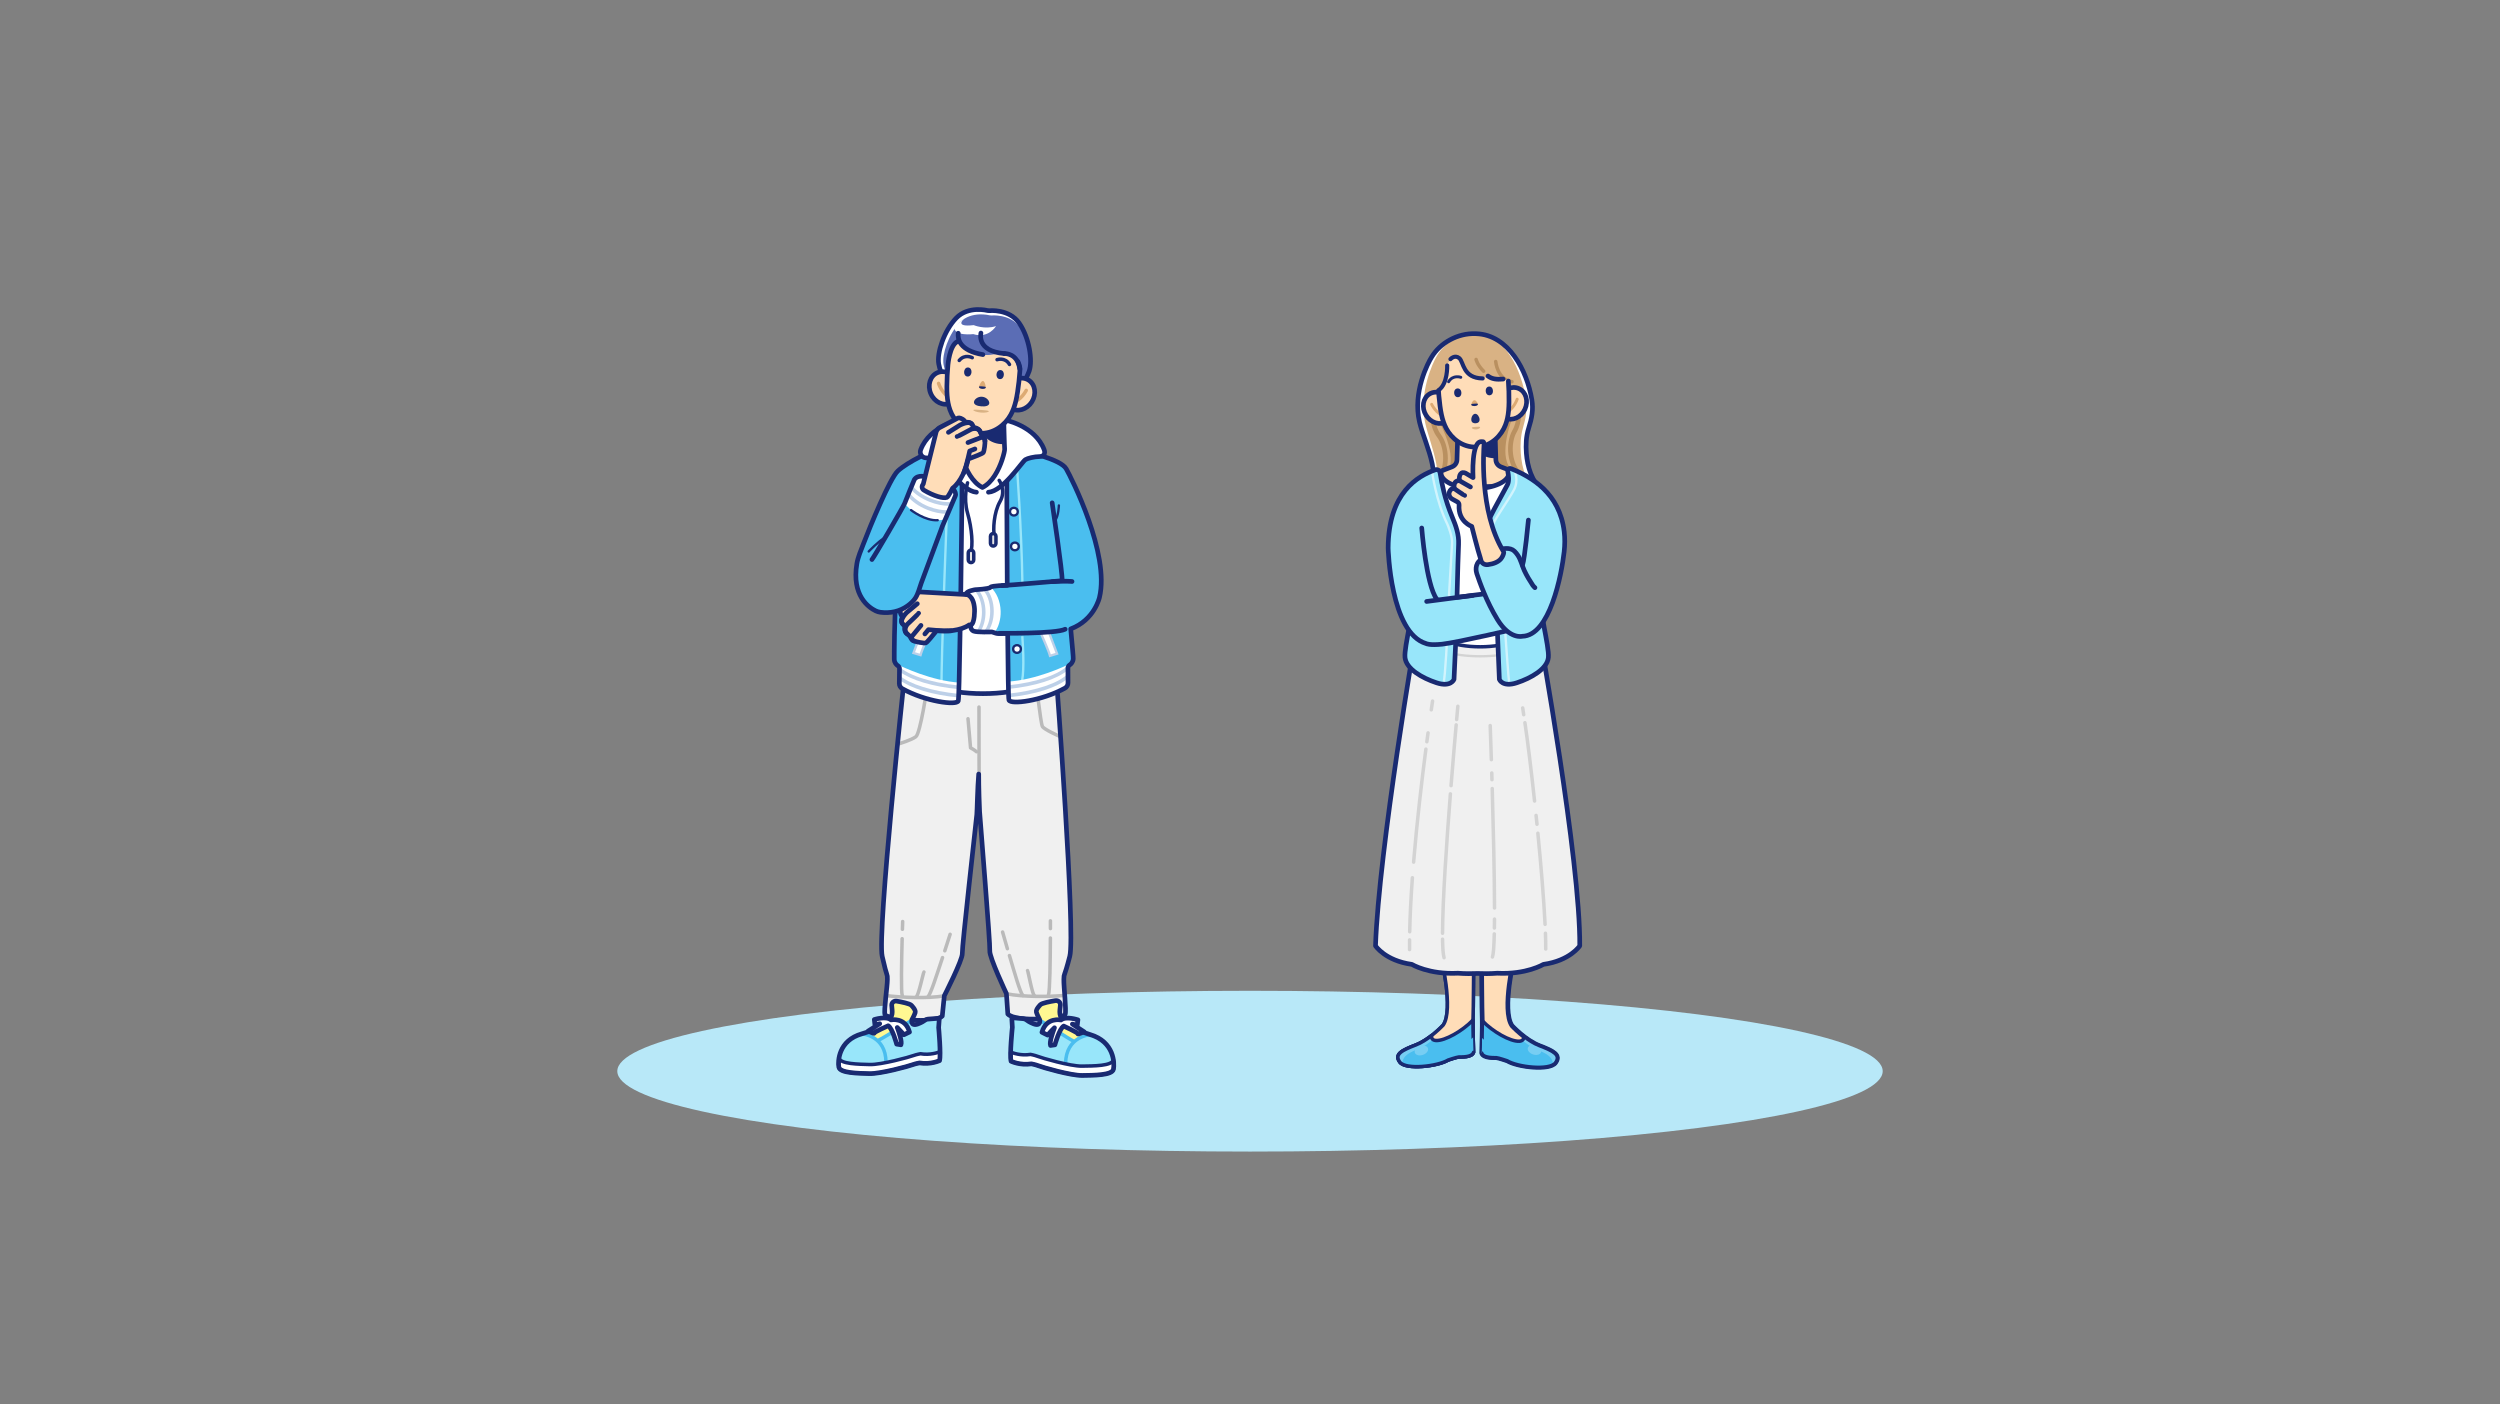 <?xml version="1.0" encoding="utf-8"?>
<!-- Generator: Adobe Illustrator 28.0.0, SVG Export Plug-In . SVG Version: 6.00 Build 0)  -->
<!DOCTYPE svg PUBLIC "-//W3C//DTD SVG 1.1//EN" "http://www.w3.org/Graphics/SVG/1.1/DTD/svg11.dtd">
<svg version="1.1" id="レイヤー_1" xmlns:x="http://ns.adobe.com/Extensibility/1.0/" xmlns:i="http://ns.adobe.com/AdobeIllustrator/10.0/" xmlns:graph="http://ns.adobe.com/Graphs/1.0/"
	 xmlns="http://www.w3.org/2000/svg" xmlns:xlink="http://www.w3.org/1999/xlink" x="0px" y="0px" width="1460px" height="820px"
	 viewBox="0 0 1460 820" style="enable-background:new 0 0 1460 820;" xml:space="preserve">
<rect x="0" y="0" width="1460" height="820" fill="#808080" stroke="none"/>
<style type="text/css">
	.st0{fill:#B8E8F8;}
	.st1{fill:#BDD0E8;}
	.st2{fill:#F0F0F0;}
	.st3{fill:none;stroke:#BABABA;stroke-width:2.053;stroke-linecap:round;stroke-linejoin:round;stroke-miterlimit:10;}
	.st4{fill:none;stroke:#192A71;stroke-width:2.737;stroke-linecap:round;stroke-linejoin:round;stroke-miterlimit:10;}
	.st5{fill:#98E6FA;}
	.st6{fill:#FFF892;}
	.st7{fill:none;stroke:#4ABEEF;stroke-width:2.053;stroke-linecap:round;stroke-linejoin:round;stroke-miterlimit:10;}
	.st8{fill:#FFFFFF;stroke:#192A71;stroke-width:2.053;stroke-linecap:round;stroke-linejoin:round;stroke-miterlimit:10;}
	.st9{fill:#FFFFFF;stroke:#192A71;stroke-width:2.737;stroke-linecap:round;stroke-linejoin:round;stroke-miterlimit:10;}
	.st10{fill:#4ABEEF;}
	.st11{fill:#FFFFFF;stroke:#BDD0E8;stroke-width:1.381;stroke-miterlimit:10;}
	.st12{fill:none;stroke:#98E6FA;stroke-width:1.381;stroke-miterlimit:10;}
	.st13{fill:#FFFFFF;}
	.st14{fill:#FFDDB8;stroke:#192A71;stroke-width:2.737;stroke-linecap:round;stroke-linejoin:round;stroke-miterlimit:10;}
	.st15{fill:none;stroke:#192A71;stroke-width:1.381;stroke-linecap:round;stroke-linejoin:round;stroke-miterlimit:10;}
	.st16{fill:#192A71;}
	.st17{fill:#5B6DB5;}
	.st18{fill:#FFDDB8;stroke:#192A71;stroke-width:2.738;stroke-linecap:round;stroke-linejoin:round;stroke-miterlimit:10;}
	.st19{fill:none;stroke:#DDAA73;stroke-width:2.053;stroke-linecap:round;stroke-linejoin:round;stroke-miterlimit:10;}
	.st20{fill:#FFDDB8;stroke:#192A71;stroke-width:2.737;stroke-linecap:round;stroke-linejoin:round;stroke-miterlimit:9.999;}
	.st21{fill:#FFDDB8;}
	.st22{fill:none;stroke:#192A71;stroke-width:2.053;stroke-linecap:round;stroke-linejoin:round;stroke-miterlimit:10;}
	.st23{fill:#DDAA73;}
	.st24{fill:#D9B284;}
	.st25{fill:#1E2F71;}
	.st26{fill:#E5E5E5;stroke:#192A71;stroke-width:2.053;stroke-linecap:round;stroke-linejoin:round;stroke-miterlimit:10;}
	.st27{fill:#FFFFFF;stroke:#192A71;stroke-width:1.381;stroke-linecap:round;stroke-linejoin:round;stroke-miterlimit:10;}
	.st28{fill:#FFDDB8;stroke:#192A71;stroke-width:2.053;stroke-linecap:round;stroke-linejoin:round;stroke-miterlimit:10;}
	.st29{fill:#77CEF3;}
	.st30{fill:#F0F0F0;stroke:#192A71;stroke-width:2.737;stroke-linecap:round;stroke-linejoin:round;stroke-miterlimit:10;}
	.st31{fill:none;stroke:#D3D3D3;stroke-width:2.053;stroke-linecap:round;stroke-linejoin:round;stroke-miterlimit:10;}
	.st32{fill:none;stroke:#D3D3D3;stroke-width:1.383;stroke-linecap:round;stroke-linejoin:round;stroke-miterlimit:10;}
	.st33{fill:none;stroke:#B99060;stroke-width:2.053;stroke-linecap:round;stroke-linejoin:round;stroke-miterlimit:10;}
	.st34{fill:#B99060;}
	.st35{fill:none;stroke:#B99060;stroke-width:2.737;stroke-miterlimit:10;}
	.st36{fill:none;stroke:#D1F4FD;stroke-width:1.383;stroke-miterlimit:10;}
	.st37{fill:none;stroke:#DDAA73;stroke-width:1.729;stroke-linecap:round;stroke-linejoin:round;stroke-miterlimit:10;}
	.st38{fill:#FFDDB8;stroke:#192A71;stroke-width:2.737;stroke-linecap:round;stroke-linejoin:round;stroke-miterlimit:10;}
	.st39{fill:none;stroke:#192A71;stroke-width:1.729;stroke-linecap:round;stroke-linejoin:round;stroke-miterlimit:10;}
	.st40{fill:none;stroke:#192A71;stroke-width:2.42;stroke-linecap:round;stroke-linejoin:round;stroke-miterlimit:10;}
</style>
<g id="_x31_">
	<g id="影">
		<ellipse class="st0" cx="730" cy="625.57" rx="369.496" ry="46.95"/>
	</g>
	<g id="男性">
		<g>
			<g>
				<ellipse class="st1" cx="610.783" cy="591.709" rx="10.538" ry="9.629"/>
				<ellipse class="st1" cx="531.115" cy="592.621" rx="10.538" ry="9.629"/>
				<g>
					<path class="st2" d="M624.744,558.508c3.455-13.424-7.842-162.778-7.842-162.778l-44.319-1.874c0,0-2.381-14.532-2.553,3.402
						l-41.924-1.164c0,0-15.928,148.904-12.903,162.435c3.024,13.531,3.024,9.431,3.024,13.531c0,4.1-2.16,18.125-1.411,20.501
						c0.749,2.376,28.629,5.74,33.468,0.82l1.21-11.891c0,0,10.685-20.911,10.484-24.601c-0.202-3.69,7.863-75.146,8.468-81.092
						c0.231-2.268,0.432-15.919,1.119-23.733c-0.03,7.902,0.415,20.41,0.521,21.931c0.415,5.962,6.282,77.648,5.962,81.33
						c-0.319,3.682,9.693,24.935,9.693,24.935l0.829,11.924c4.679,5.077,32.652,2.635,33.477,0.285
						c0.825-2.35-0.887-16.439-0.756-20.537C621.42,567.833,621.29,571.931,624.744,558.508z"/>
					<path class="st3" d="M565.312,419.757l1.482,16.955c0,0,2.716,1.482,3.457,2.305"/>
					<path class="st3" d="M571.732,412.936c0,0,0,44.599,0.165,46.657"/>
					<g>
						<path class="st3" d="M517.4,581.429c-0.514,4.838-1.004,9.803-0.585,11.131c0.749,2.375,28.629,5.74,33.468,0.82l1.201-11.803
							C541.498,583.268,526.495,582.504,517.4,581.429z"/>
						<path class="st3" d="M554.871,545.628c0,0-1.293,4.12-3.112,9.633"/>
						<path class="st3" d="M550.435,559.237c-3.341,9.943-6.844,21.264-8.626,23.076"/>
						<path class="st3" d="M527.155,538.177c0,0-0.058,1.736-0.142,4.521"/>
						<path class="st3" d="M526.855,548.215c-0.348,12.746-0.704,31.772,0.061,32.884"/>
						<path class="st3" d="M539.579,567.655c-0.398,0.405-3.345,14.658-4.619,14.577"/>
					</g>
					<g>
						<path class="st3" d="M621.816,581.324c0.359,4.853,0.69,9.831,0.229,11.144c-0.825,2.35-28.798,4.792-33.477-0.285
							l-0.823-11.836C597.672,582.366,612.692,582.099,621.816,581.324z"/>
						<path class="st3" d="M585.508,544.304c0,0,1.161,4.16,2.802,9.731"/>
						<path class="st3" d="M589.507,558.053c3.022,10.048,6.161,21.479,7.885,23.349"/>
						<path class="st3" d="M613.447,537.773c0,0,0.003,1.737-0.002,4.523"/>
						<path class="st3" d="M613.427,547.815c-0.059,12.75-0.311,31.779-1.112,32.864"/>
						<path class="st3" d="M600.088,566.825c0.385,0.418,2.875,14.761,4.151,14.722"/>
					</g>
					<path class="st3" d="M541.527,401.286c0,0-4.09,26.993-6.646,28.942c-2.556,1.95-9.97,4.159-9.97,4.159"/>
					<path class="st3" d="M604.668,395.048c0,0,3.068,27.383,4.09,29.202c1.023,1.82,9.97,5.719,9.97,5.719"/>
					<path class="st4" d="M624.744,558.508c3.455-13.424-7.842-162.778-7.842-162.778l-44.319-1.874c0,0-2.381-14.532-2.553,3.402
						l-41.924-1.164c0,0-15.928,148.904-12.903,162.435c3.024,13.531,3.024,9.431,3.024,13.531c0,4.1-2.16,18.125-1.411,20.501
						c0.749,2.376,28.629,5.74,33.468,0.82l1.21-11.891c0,0,10.685-20.911,10.484-24.601c-0.202-3.69,7.863-75.146,8.468-81.092
						c0.231-2.268,0.432-15.919,1.119-23.733c-0.03,7.902,0.415,20.41,0.521,21.931c0.415,5.962,6.282,77.648,5.962,81.33
						c-0.319,3.682,9.693,24.935,9.693,24.935l0.829,11.924c4.679,5.077,32.652,2.635,33.477,0.285
						c0.825-2.35-0.887-16.439-0.756-20.537C621.42,567.833,621.29,571.931,624.744,558.508z"/>
				</g>
				<g>
					<g>
						<path class="st2" d="M635.412,603.819c-2.392,1.064-4.883,2.253-5.797,2.965c0,0-3.132,1.942-6.667-0.893
							c-2.494-2-10.995-7.542-15.889-10.837c-0.388-1.363-1.443-2.616-1.826-3.969c-0.456-1.612,2.388-4.357,2.388-4.357
							c1.057-0.961,5.606-1.841,8.752-2.352c1.575-0.256,2.985,0.973,2.887,2.525c-0.168,2.657-0.514,3.316-0.251,5.289
							C619.427,595.331,622.729,599.775,635.412,603.819z"/>
						<path class="st5" d="M619.259,586.9c0.098-1.552-1.312-2.78-2.887-2.525c-3.146,0.511-7.695,1.391-8.752,2.352
							c0,0-2.844,2.745-2.387,4.357c0.456,1.612,1.944,4.382,1.944,4.382s0.972,4.217-3.584,2.437
							c-2.19-0.855-3.519-1.738-4.221-2.296c-0.472-0.375-1.041-0.614-1.648-0.668l-6.129-0.55c-0.379-0.034-0.701,0.269-0.68,0.64
							l0.29,4.897c0,0-1.671,16.435-0.748,19.834c0,0,5.263,2.557,11.876,1.521c0,0,2.431,0.472,3.911,1.056
							c2.709,1.069,19.167,5.831,25.836,5.728c6.669-0.103,17.496-0.042,18.184-3.654c0.688-3.612,0.374-16.007-13.463-20.163
							s-17.359-8.807-17.793-12.06C618.746,590.217,619.091,589.557,619.259,586.9z"/>
						<path class="st6" d="M635.423,603.823c-3.055,1.2-6.644,2.823-7.683,4.169c0,0-13.73-7.234-20.506-12.159
							c-0.025-0.222-0.058-0.365-0.058-0.365s-1.487-2.77-1.944-4.382c-0.456-1.612,2.388-4.357,2.388-4.357
							c1.057-0.961,5.606-1.841,8.752-2.352c1.575-0.256,2.985,0.973,2.887,2.525c-0.168,2.657-0.514,3.317-0.251,5.289
							C619.427,595.332,622.731,599.778,635.423,603.823z"/>
						<path class="st7" d="M607.881,596.187c0,0,17.004,10.936,18.667,11.599"/>
						<path class="st7" d="M636.801,604.25c0,0-14.325,0.791-14.512,16.903"/>
						<g>
							<path class="st8" d="M601.847,615.776c0,0,2.453,0.477,3.946,1.066c2.733,1.078,19.337,5.883,26.064,5.779
								c6.727-0.104,17.651-0.043,18.344-3.687c0.004-0.023,0.008-0.05,0.012-0.074c0.384,2.373,0.269,4.406,0.051,5.553
								c-0.688,3.612-11.515,3.552-18.184,3.655s-23.126-4.659-25.836-5.728c-1.48-0.584-3.911-1.056-3.911-1.056
								c-6.613,1.036-11.876-1.521-11.876-1.521c-0.262-0.965-0.315-2.981-0.256-5.372
								C591.447,614.918,596.143,616.67,601.847,615.776z"/>
						</g>
						<path class="st4" d="M619.259,586.9c0.098-1.552-1.312-2.78-2.887-2.525c-3.146,0.511-7.695,1.391-8.752,2.352
							c0,0-2.844,2.745-2.387,4.357c0.456,1.612,1.944,4.382,1.944,4.382s0.972,4.217-3.584,2.437
							c-2.19-0.855-3.519-1.738-4.221-2.296c-0.472-0.375-1.041-0.614-1.648-0.668l-6.129-0.55c-0.379-0.034-0.701,0.269-0.68,0.64
							l0.29,4.897c0,0-1.671,16.435-0.748,19.834c0,0,5.263,2.557,11.876,1.521c0,0,2.431,0.472,3.911,1.056
							c2.709,1.069,19.167,5.831,25.836,5.728c6.669-0.103,17.496-0.042,18.184-3.654c0.688-3.612,0.374-16.007-13.463-20.163
							s-17.359-8.807-17.793-12.06C618.746,590.217,619.091,589.557,619.259,586.9z"/>
					</g>
					<path class="st9" d="M626.271,598.074l2.83,0.69l0.399-3.168c0,0-6.966-2.374-9.903,0.087c0,0-8.554-1.922-11.098,7.161
						l3.328,1.661c0,0,1.922-2.311,3.976-4.288c-1.139,3.007-3.033,8.538-2.296,10.334l2.547-0.365c0,0,2.596-9.444,5.148-10.953
						c0,0,8.449,3.858,8.267,4.512c-0.181,0.654,3.598-1.214,3.598-1.214L626.271,598.074z"/>
				</g>
				<g>
					<g>
						<path class="st2" d="M504.704,603.338c2.338,1.065,4.771,2.253,5.661,2.957c0,0,3.055,1.929,6.559-0.787
							c2.472-1.916,10.884-7.206,15.728-10.352c0.396-1.322,1.446-2.528,1.838-3.841c0.466-1.564-2.297-4.27-2.297-4.27
							c-1.028-0.948-5.486-1.861-8.57-2.397c-1.544-0.268-2.943,0.911-2.864,2.422c0.135,2.588,0.468,3.234,0.187,5.151
							C520.5,595.273,517.207,599.558,504.704,603.338z"/>
						<path class="st5" d="M520.758,587.07c-0.079-1.511,1.319-2.69,2.864-2.422c3.085,0.536,7.543,1.449,8.571,2.397
							c0,0,2.763,2.707,2.297,4.27s-1.958,4.242-1.958,4.242s-1.001,4.092,3.493,2.417c2.161-0.806,3.476-1.649,4.172-2.183
							c0.467-0.359,1.03-0.584,1.626-0.63l6.027-0.46c0.373-0.029,0.686,0.271,0.66,0.631l-0.34,4.763
							c0,0,1.459,16.017,0.514,19.315c0,0-5.198,2.424-11.682,1.334c0,0-2.394,0.43-3.853,0.98
							c-2.673,1.007-18.892,5.44-25.441,5.258c-6.549-0.182-17.185-0.256-17.82-3.781c-0.635-3.524-0.189-15.584,13.448-19.459
							s17.149-8.359,17.611-11.52C521.226,590.304,520.894,589.658,520.758,587.07z"/>
						<path class="st6" d="M504.693,603.342c2.988,1.206,6.495,2.83,7.501,4.152c0,0,13.567-6.872,20.277-11.583
							c0.027-0.216,0.061-0.355,0.061-0.355s1.492-2.678,1.958-4.242s-2.297-4.27-2.297-4.27c-1.028-0.948-5.486-1.861-8.571-2.397
							c-1.544-0.268-2.943,0.91-2.864,2.422c0.135,2.588,0.468,3.234,0.188,5.151C520.5,595.274,517.205,599.561,504.693,603.342z"
							/>
						<path class="st7" d="M531.832,596.248c0,0-16.824,10.435-18.465,11.06"/>
						<path class="st7" d="M503.335,603.74c0,0,14.062,0.946,14.066,16.631"/>
						<g>
							<path class="st8" d="M537.541,615.389c0,0-2.415,0.434-3.888,0.989c-2.697,1.016-19.059,5.488-25.666,5.304
								c-6.607-0.184-17.337-0.258-17.978-3.814c-0.004-0.022-0.007-0.049-0.011-0.072c-0.404,2.305-0.313,4.285-0.111,5.404
								c0.635,3.525,11.271,3.599,17.82,3.781s22.768-4.251,25.441-5.258c1.46-0.55,3.853-0.98,3.853-0.98
								c6.484,1.09,11.682-1.334,11.682-1.334c0.268-0.936,0.342-2.897,0.312-5.225
								C547.766,614.682,543.133,616.329,537.541,615.389z"/>
						</g>
						<path class="st4" d="M520.758,587.07c-0.079-1.511,1.319-2.69,2.864-2.422c3.085,0.536,7.543,1.449,8.571,2.397
							c0,0,2.763,2.707,2.297,4.27s-1.958,4.242-1.958,4.242s-1.001,4.092,3.493,2.417c2.161-0.806,3.476-1.649,4.172-2.183
							c0.467-0.359,1.03-0.584,1.626-0.63l6.027-0.46c0.373-0.029,0.686,0.271,0.66,0.631l-0.34,4.763
							c0,0,1.459,16.017,0.514,19.315c0,0-5.198,2.424-11.682,1.334c0,0-2.394,0.43-3.853,0.98
							c-2.673,1.007-18.892,5.44-25.441,5.258c-6.549-0.182-17.185-0.256-17.82-3.781c-0.635-3.524-0.189-15.584,13.448-19.459
							s17.149-8.359,17.611-11.52C521.226,590.304,520.894,589.658,520.758,587.07z"/>
					</g>
					<path class="st9" d="M507.021,602.113c0,0,3.691,1.864,3.52,1.226c-0.171-0.639,8.171-4.29,8.171-4.29
						c2.491,1.5,4.935,10.724,4.935,10.724l2.498,0.387c0.743-1.739-1.055-7.145-2.141-10.086c1.995,1.949,3.858,4.222,3.858,4.222
						l3.287-1.575c-2.398-8.873-10.821-7.107-10.821-7.107c-2.857-2.431-9.726-0.206-9.726-0.206l0.357,3.088l2.787-0.637
						L507.021,602.113z"/>
				</g>
			</g>
			<g>
				<path class="st9" d="M599.68,380.627V268.572h-48.858v111.39c-9.867,2.526-16.286,6.616-16.286,11.234
					c0,7.672,17.693,13.891,39.518,13.891s39.518-6.219,39.518-13.891C613.571,386.963,608.177,383.174,599.68,380.627z"/>
				<g>
					<g>
						<path class="st10" d="M560.652,371.706l0.487-29.071c0.489-32.418,0.813-64.493,0.652-66
							c-0.327-3.051-10.139-11.075-10.139-11.075c-1.056,0.83-20.365,5.324-23.736,10.986c-2.936,4.932-22.591,41.633-16.638,66.884
							c0,0-1.834,0.962,12.025,6.245c-1.02,10.259-1.105,34.532-1.055,35.454c0.108,1.975,1.259,3.1,2.12,3.671
							c0.59,0.391,0.943,1.043,0.934,1.745l-0.106,8.612c-0.016,1.263,0.669,2.434,1.784,3.054
							c13.595,7.562,31.697,9.872,32.639,7.136C559.968,408.334,560.252,393.074,560.652,371.706z"/>
						<path class="st11" d="M543.106,369.031c0,0-4.727,10.436-5.53,13.558l-4.103-1.249l4.817-12.666L543.106,369.031z"/>
						<path class="st12" d="M554.01,277.711c-0.446,0.535-4.709,118.265-4.085,121.298"/>
						<path class="st13" d="M560.08,398.642c-0.152,6.256-0.299,10.236-0.461,10.705c-0.942,2.736-19.043,0.426-32.638-7.136
							c-1.115-0.62-1.799-1.791-1.784-3.054l0.106-8.612c0.009-0.702-0.344-1.354-0.934-1.745c-0.421-0.279-0.909-0.693-1.313-1.27
							C527.735,389.883,543.943,397.482,560.08,398.642z"/>
						<g>
							<path class="st1" d="M559.979,402.47c0.019-0.667,0.039-1.375,0.058-2.124c-17.518-1.719-31.615-6.578-36.544-12.598
								c-0.155-0.077-0.302-0.15-0.438-0.218c0.404,0.578,0.892,0.992,1.313,1.27c0.59,0.391,0.943,1.043,0.934,1.745l-0.02,1.642
								C532.159,397.253,544.663,401.029,559.979,402.47z"/>
							<path class="st1" d="M559.89,405.213c-15.686-1.557-28.611-5.629-34.635-10.797l-0.032,2.619
								c6.842,5.065,19.302,8.845,34.577,10.302C559.83,406.746,559.86,406.033,559.89,405.213z"/>
						</g>
						<path class="st4" d="M560.652,371.706l0.487-29.071c0.489-32.418,0.813-64.493,0.652-66
							c-0.327-3.051-10.139-11.075-10.139-11.075c-1.056,0.83-20.365,5.324-23.736,10.986c-2.936,4.932-22.591,41.633-16.638,66.884
							c0,0-1.834,0.962,12.025,6.245c-1.02,10.259-1.105,34.532-1.055,35.454c0.108,1.975,1.259,3.1,2.12,3.671
							c0.59,0.391,0.943,1.043,0.934,1.745l-0.106,8.612c-0.016,1.263,0.669,2.434,1.784,3.054
							c13.595,7.562,31.697,9.872,32.639,7.136C559.968,408.334,560.252,393.074,560.652,371.706z"/>
					</g>
					<g>
						<g>
							<path class="st14" d="M533.605,374.246c-1.32-0.578-2.328-2.778-2.328-2.778l-1.547-1.324
								c-1.97-1.271-1.364-4.609-1.364-4.609c-3.414-2.338-1.234-5.337-1.234-5.337c-1.359-1.014-1.593-3.399-1.408-4.212
								c0.09-0.396,0.308-0.747,0.607-1.022c1.481-1.362,7.312-7.114,8.399-8.139c1.27-1.197,3.098-1.098,3.098-1.098l31.124,1.742
								l3.302-0.935c2.314,5.904,0.473,18.969-0.357,18.626c-0.829-0.343-5.92-0.205-5.92-0.205
								c-4.911,3.493-13.652,3.974-19.035,3.392c-1.956,2.46-5.553,6.888-6.277,7.124
								C539.659,375.8,534.925,374.824,533.605,374.246z"/>
							<path class="st4" d="M537.84,365.23l-4.963,6.042c0,0-1.817,2.251,1.06,3.073"/>
							<path class="st4" d="M536.461,358.134c-0.126,0.414-6.584,6.456-6.584,6.456s-2.763,3.275-0.146,5.553"/>
							<path class="st4" d="M535.702,352.579l-6.128,5.104c0,0-4.289,4.124-2.675,6.416"/>
							<path class="st4" d="M540.134,370.21l2.071-2.49c0,0,8.354,0.902,13.111,0.702"/>
						</g>
						<path class="st10" d="M622.648,273.772c-3.327-5.735-23.299-9.719-24.348-10.564c0,0-9.874,8.016-10.224,11.09
							c-0.175,1.534-0.094,34.518,0.151,67.542c0,0-9.117,0.116-9.832,1.148c-0.715,1.033-8.782,1.383-8.782,1.383
							s-5.533,0.766-5.476,2.722c0,0,4.5,0.164,4.992,8.628c0,0,0.314,8.492-2.302,9.377c0,0-0.262,2.639,1.726,3.459
							s10.738,0.503,10.738,0.503l2.237,0.728c0.452,0.147,0.927,0.229,1.402,0.24c2.022,0.046,2.221-0.053,5.55-0.085
							c0.237,21.651,0.387,37.872,0.729,38.9c0.921,2.766,19.04,0.574,32.693-6.948c1.119-0.617,1.813-1.792,1.807-3.066
							l-0.039-8.684c-0.003-0.707,0.355-1.363,0.947-1.752c0.865-0.569,2.025-1.694,2.148-3.685
							c0.058-0.929-0.529-7.065-1.47-17.417c13.899-5.221,16.795-18.392,16.795-18.392
							C648.238,323.482,625.546,278.767,622.648,273.772z"/>
						<path class="st11" d="M607.683,369.446c0,0,4.727,10.436,5.53,13.558l4.103-1.249l-4.817-12.666L607.683,369.446z"/>
						<path class="st12" d="M593.879,272.561c0,0,2.679,35.126,3.216,68.523"/>
						<path class="st12" d="M597.029,371.538c1.181,15.986,0.591,26.91-1.17,28.555"/>
						<path class="st13" d="M569.612,344.371c0,0-5.533,0.767-5.476,2.722c0,0,4.5,0.164,4.992,8.628c0,0,0.314,8.492-2.302,9.377
							c0,0-0.262,2.639,1.726,3.459c1.988,0.82,10.738,0.503,10.738,0.503l1.46,0.475c2.369-3.225,3.777-7.72,3.633-12.657
							c-0.17-5.854-2.478-10.963-5.871-14.002c-0.05,0.036-0.092,0.074-0.119,0.112
							C577.679,344.021,569.612,344.371,569.612,344.371z"/>
						<g>
							<path class="st1" d="M576.057,343.764c-0.786,0.133-1.68,0.24-2.548,0.326c2.829,2.443,4.763,7.296,4.763,12.88
								c0,5.074-1.599,9.539-4.014,12.141c0.93,0.013,1.839,0.011,2.624,0.001c2.141-3.041,3.483-7.358,3.483-12.143
								C580.365,351.596,578.674,346.811,576.057,343.764z"/>
							<path class="st1" d="M572.454,369.062c1.913-2.997,3.095-7.07,3.095-11.557c0-5.387-1.7-10.181-4.328-13.227
								c-0.953,0.065-1.609,0.093-1.609,0.093s-0.414,0.059-1.007,0.18c2.876,2.417,4.85,7.312,4.85,12.953
								c0,4.611-1.323,8.712-3.377,11.378C570.769,368.968,571.589,369.025,572.454,369.062z"/>
						</g>
						<path class="st13" d="M588.831,398.045c0.103,6.309,0.22,10.323,0.378,10.798c0.921,2.766,19.039,0.574,32.692-6.948
							c1.119-0.617,1.813-1.792,1.808-3.066l-0.039-8.684c-0.003-0.707,0.355-1.363,0.947-1.752
							c0.423-0.278,0.914-0.691,1.322-1.271C621.242,389.458,604.976,396.998,588.831,398.045z"/>
						<g>
							<path class="st1" d="M588.869,400.235c0.014,0.753,0.028,1.465,0.043,2.131c15.697-1.599,28.322-5.666,34.763-11.05
								l-0.005-1.171c-0.003-0.707,0.355-1.363,0.947-1.752c0.423-0.278,0.914-0.691,1.322-1.271
								c-0.478,0.238-1.08,0.531-1.785,0.864C619.159,393.774,605.665,398.451,588.869,400.235z"/>
							<path class="st1" d="M623.684,393.383c-5.323,5.539-18.455,9.989-34.701,11.729c0.026,0.84,0.053,1.551,0.081,2.122
								c15.64-1.611,28.215-5.671,34.633-11.043L623.684,393.383z"/>
						</g>
						<path class="st4" d="M622.648,273.772c-3.327-5.735-23.299-9.719-24.348-10.564c0,0-9.874,8.016-10.224,11.09
							c-0.175,1.534-0.094,34.518,0.151,67.542c0,0-9.117,0.116-9.832,1.148c-0.715,1.033-8.782,1.383-8.782,1.383
							s-5.533,0.766-5.476,2.722c0,0,4.5,0.164,4.992,8.628c0,0,0.314,8.492-2.302,9.377c0,0-0.262,2.639,1.726,3.459
							s10.738,0.503,10.738,0.503l2.237,0.728c0.452,0.147,0.927,0.229,1.402,0.24c2.022,0.046,2.221-0.053,5.55-0.085
							c0.237,21.651,0.387,37.872,0.729,38.9c0.921,2.766,19.04,0.574,32.693-6.948c1.119-0.617,1.813-1.792,1.807-3.066
							l-0.039-8.684c-0.003-0.707,0.355-1.363,0.947-1.752c0.865-0.569,2.025-1.694,2.148-3.685
							c0.058-0.929-0.529-7.065-1.47-17.417c13.899-5.221,16.795-18.392,16.795-18.392
							C648.238,323.482,625.546,278.767,622.648,273.772z"/>
						<path class="st4" d="M614.462,293.661c0,0,6.114,41.004,5.836,45.472c0,0-31.396,2.726-34.999,2.83"/>
						<path class="st4" d="M583.688,369.831c0,0,32.975,0.399,38.362-2.363"/>
						<path class="st4" d="M626.057,339.596c0,0-4.188-0.451-11.558,0.109"/>
					</g>
					<g>
						<path class="st10" d="M554.989,284.039c0,0,3.988,2.923,2.914,5.608c-0.985,2.462-7.605,17.777-7.605,17.777l-0.624,1.74
							c-2.387,6.417-4.774,12.834-7.161,19.252c-1.5,4.033-3,8.065-4.5,12.098c-1.084,2.914-1.716,6.085-3.416,8.733
							c-1.158,1.804-2.905,3.358-4.635,4.605c-4.582,3.304-10.199,4.447-15.732,3.726c-0.987-0.129-1.946-0.405-2.841-0.841
							c-3.97-1.933-14.146-8.816-10.97-27.629c0.638-3.779,2.462-7.899,3.822-11.482c3.794-9.999,15.479-38.262,20.039-42.525
							c5.556-5.194,20.441-12.562,23.702-12.079C551.245,263.504,554.989,284.039,554.989,284.039z"/>
						<path class="st13" d="M528.327,293.949c0,0,8.281,11.884,23.446,9.518l4.947-10.755c0,0,2.689-6.668-1.936-9.68
							c-4.625-3.011-17.907-6.292-20.811-2.958L528.327,293.949z"/>
						<g>
							<path class="st1" d="M542.309,295.791c-5.065-2.029-9.162-5.149-11.36-8.286l-0.93,2.286
								c2.521,3.081,6.532,5.949,11.512,7.943c3.821,1.53,7.729,2.333,11.252,2.333c0.189,0,0.373-0.011,0.561-0.015l0.99-2.151
								C550.708,298.188,546.473,297.458,542.309,295.791z"/>
							<path class="st1" d="M542.736,293.028c3.963,1.587,7.864,2.352,11.283,2.352c0.513,0,1.011-0.024,1.501-0.058l1.032-2.243
								c-3.652,0.504-8.365-0.123-13.037-1.994c-4.732-1.895-8.618-4.743-10.902-7.667l-0.906,2.227
								C534.242,288.511,538.059,291.155,542.736,293.028z"/>
						</g>
						<path class="st4" d="M554.989,284.039c0,0,3.988,2.923,2.914,5.608c-0.985,2.462-7.605,17.777-7.605,17.777l-0.624,1.74
							c-2.387,6.417-4.774,12.834-7.161,19.252c-1.5,4.033-3,8.065-4.5,12.098c-1.084,2.914-1.716,6.085-3.416,8.733
							c-1.158,1.804-2.905,3.358-4.635,4.605c-4.582,3.304-10.199,4.447-15.732,3.726c-0.987-0.129-1.946-0.405-2.841-0.841
							c-3.97-1.933-14.146-8.816-10.97-27.629c0.638-3.779,2.462-7.899,3.822-11.482c3.794-9.999,15.479-38.262,20.039-42.525
							c5.556-5.194,20.441-12.562,23.702-12.079C551.245,263.504,554.989,284.039,554.989,284.039z"/>
						<path class="st4" d="M541.034,278.558c0,0-4.98-1.705-7.061,1.517c0,0-5.031,12.042-5.646,13.874
							c-0.576,1.717-18.149,31.841-19.112,32.808"/>
						<path class="st15" d="M507.335,322.059c0,0,5.706-5.975,8.995-7.787"/>
						<path class="st15" d="M532.039,297.892c0,0,8.324,6.444,15.574,5.907"/>
					</g>
					<g>
						<g>
							<path class="st9" d="M577.26,287.459c8.533-0.593,19.436-17.599,21.569-19.021c1.177-0.785,5.243-1.774,8.229-1.802
								c2.434-0.023,3.61-1.681,2.754-3.96c-5.321-14.164-23.19-17.466-23.19-17.466s-9.481-0.889-10.429-0.711"/>
							<path class="st9" d="M570.222,287.459c-8.533-0.593-19.436-17.599-21.569-19.021c-1.177-0.785-4.772-0.992-7.758-1.02
								c-2.434-0.023-4.081-2.463-3.225-4.742c5.321-14.164,23.19-17.466,23.19-17.466s9.481-0.889,10.429-0.711"/>
						</g>
						<path class="st14" d="M586.72,262.353c-0.178-1.363-0.593-19.91-0.593-20.265l-12.386,1.51l-12.386-1.51
							c0,0.356-0.415,18.903-0.593,20.265c-0.057,0.44,0.434,3.057,1.567,6.394c1.877,5.524,5.527,13.017,11.411,15.941
							c5.884-2.924,9.534-10.417,11.411-15.941C586.286,265.411,586.777,262.794,586.72,262.353z"/>
					</g>
					<g>
						<path class="st16" d="M575.821,243.717l-0.075,0.826l-0.075-0.826l-1.912-0.109c-0.772,1.419-1.215,2.994-1.215,4.661
							c0,6.14,5.846,11.118,13.058,11.118c0.322,0,0.638-0.022,0.954-0.041c-1.455-6.444-0.289-16.225-0.289-16.225L575.821,243.717
							z"/>
						<g>
							<path class="st13" d="M595.197,188.672c-5.87-8.407-17.425-7.237-17.425-7.237l-0.989-0.079c0,0-11.223-2.988-18.352,4.382
								c-7.129,7.37-11.382,20.446-10.21,26.817c0.994,5.402,4.926,15.347,11.049,16.821c3.821,0.919,10.048,0.401,14.189-0.119
								c4.007,1.17,10.072,2.669,13.99,2.367c6.28-0.484,11.739-9.679,13.576-14.856
								C603.193,210.665,601.067,197.079,595.197,188.672z"/>
							<path class="st17" d="M595.471,190.966c-5.568-7.797-16.499-6.731-16.499-6.731l-0.936-0.075c0,0-10.624-2.786-17.358,4.03
								c-6.734,6.815-10.737,18.922-9.618,24.825c0.949,5.006,4.685,14.224,10.481,15.599c3.617,0.858,9.508,0.387,13.425-0.087
								c3.793,1.09,9.534,2.489,13.241,2.215c5.941-0.438,11.092-8.947,12.822-13.739
								C603.072,211.351,601.039,198.763,595.471,190.966z"/>
							<path class="st13" d="M568.642,189.87c-11.204,1.296-6.172-3.177-5.612-3.765l-5.814,4.928
								c-0.04,5.504,11.167,4.083,11.167,4.083c8.955,2.79,13.303-4.685,13.303-4.685
								C575.047,192.616,568.642,189.87,568.642,189.87z"/>
							<path class="st4" d="M595.197,188.672c-5.87-8.407-17.425-7.237-17.425-7.237l-0.989-0.079c0,0-11.223-2.988-18.352,4.382
								c-7.129,7.37-11.382,20.446-10.21,26.817c0.994,5.402,4.926,15.347,11.049,16.821c3.821,0.919,10.048,0.401,14.189-0.119
								c4.007,1.17,10.072,2.669,13.99,2.367c6.28-0.484,11.739-9.679,13.576-14.856
								C603.193,210.665,601.067,197.079,595.197,188.672z"/>
							<g>
								<g>
									
										<ellipse transform="matrix(0.537 -0.843 0.843 0.537 81.522 608.893)" class="st18" cx="595.837" cy="230.13" rx="9.717" ry="8.418"/>
									<path class="st19" d="M599.308,227.989c0,0-2.931,5.895-8.092,7.075"/>
								</g>
								<g>
									
										<ellipse transform="matrix(0.918 -0.397 0.397 0.918 -44.65 237.405)" class="st20" cx="551.221" cy="226.572" rx="8.418" ry="9.716"/>
									<path class="st19" d="M548.138,223.906c0,0,1.96,6.285,6.868,8.269"/>
								</g>
								<g>
									<path class="st21" d="M589.313,206.868c0,0-5.26-0.241-6.128-0.579c0,0-13.761,4.808-23.591-5.998L559.1,199.5
										c-4.528,2.108-5.502,13.555-5.502,13.555c-0.24,3.223-0.455,6.206-0.448,6.478c-0.409,8.921-0.234,14.611,1.658,19.901
										c2.254,6.304,8.016,12.658,16.205,13.512l1.104,0.088c8.221,0.455,14.918-4.905,18.143-10.771
										c2.706-4.923,3.781-10.513,4.792-19.386c0.055-0.292,0.361-3.815,0.661-7.355
										C595.713,215.521,595.121,208.092,589.313,206.868z"/>
									<path class="st4" d="M559.1,199.5c-4.528,2.108-5.502,13.555-5.502,13.555c-0.24,3.223-0.455,6.206-0.448,6.478
										c-0.409,8.921-0.234,14.611,1.658,19.901c2.254,6.304,8.016,12.658,16.205,13.512l1.104,0.088
										c8.221,0.455,14.918-4.905,18.143-10.771c2.706-4.923,3.781-10.513,4.792-19.386c0.055-0.292,0.361-3.815,0.661-7.355
										c0,0-0.174-2.181-1.257-4.375"/>
									<g>
										<g>
											<g>
												
													<ellipse transform="matrix(0.08 -0.997 0.997 0.08 319.305 783.282)" class="st16" cx="583.773" cy="218.749" rx="2.652" ry="2.159"/>
												<path class="st22" d="M582.294,210.045c0,0,4.666-1.643,7.235,2.794"/>
											</g>
											<g>
												
													<ellipse transform="matrix(0.08 -0.997 0.997 0.08 303.421 763.066)" class="st16" cx="564.885" cy="217.241" rx="2.652" ry="2.159"/>
												<path class="st22" d="M567.782,208.887c0,0-4.347-2.362-7.586,1.612"/>
											</g>
										</g>
										<g>
											<path class="st23" d="M575.709,226.317c-0.041,0.516-0.971,0.863-2.077,0.775c-1.106-0.088-1.969-0.578-1.928-1.094
												s1.223-3.598,2.329-3.509C575.139,222.576,575.75,225.8,575.709,226.317z"/>
											<path class="st16" d="M575.709,226.317c-0.041,0.516-0.971,0.863-2.077,0.775c-1.106-0.088-1.969-0.578-1.928-1.094
												s0.97-0.427,2.076-0.338C574.886,225.747,575.75,225.8,575.709,226.317z"/>
										</g>
									</g>
									<path class="st24" d="M577.45,240.225c-0.035,0.438-1.988,0.938-4.482,0.74s-4.584-1.022-4.549-1.46
										s2.299-0.282,4.793-0.083C575.706,239.62,577.485,239.787,577.45,240.225z"/>
									<path class="st25" d="M577.737,235.479c-0.124,1.551-2.176,2.026-4.646,1.829s-4.42-0.992-4.297-2.542
										c0.124-1.551,2.275-3.27,4.745-3.073S577.861,233.929,577.737,235.479z"/>
									<path class="st4" d="M559.601,194.62c-0.367,3.295,0.639,10.128,14.402,12.469"/>
									<path class="st4" d="M572.859,194.505c-0.029,0.367-2.688,10.555,13.69,11.985"/>
									<path class="st4" d="M586.549,206.49c0,0,7.732-0.491,8.947,8.96"/>
								</g>
							</g>
						</g>
					</g>
					<g>
						<path class="st14" d="M575.216,257.241c-0.142-1.435-1.929-3.079-1.929-3.079l-0.783-1.883
							c-0.601-2.269-3.976-2.733-3.976-2.733c-1.172-3.974-4.711-2.836-4.711-2.836c-0.546-1.608-2.75-2.574-3.583-2.651
							c-0.406-0.038-0.808,0.06-1.164,0.259c-1.76,0.984-9.06,4.733-10.375,5.448c-1.537,0.834-2.009,2.603-2.009,2.603
							l-7.526,30.373l0,0c-1.029,1.027-0.835,2.756,0.411,3.505c5.576,3.354,11.378,5.085,13.457,4.217
							c0.829-0.346,3.272-5.345,3.272-5.345c4.858-3.58,8.031-11.739,9.147-17.037c2.955-1.093,8.297-3.132,8.748-3.747
							C574.82,263.48,575.359,258.675,575.216,257.241z"/>
						<path class="st4" d="M565.297,258.456l7.308-2.835c0,0,2.712-1.026,2.604,1.966"/>
						<path class="st4" d="M558.953,254.934c0.434,0.009,8.206-4.247,8.206-4.247s3.983-1.605,5.345,1.592"/>
						<path class="st4" d="M553.886,252.481l6.774-4.235c0,0,5.267-2.792,6.954-0.543"/>
						<path class="st4" d="M569.338,262.189l-3.02,1.193c0,0-1.732,8.223-3.4,12.682"/>
					</g>
					<path class="st15" d="M618.386,295.177c0,0-0.178,6.511-2.319,8.919"/>
					<g>
						<path class="st22" d="M583.531,280.549c0,0,4.219,5.829,0.496,12.325s-4.137,16.656-3.309,20.32"/>
						<path class="st22" d="M565.048,281.977c0,0-2.587,8.563,0,17.661s3.3,19.177,1.784,23.191"/>
						<path class="st26" d="M580.033,318.903L580.033,318.903c-0.883,0-1.606-0.723-1.606-1.606v-4.103
							c0-0.883,0.722-1.606,1.606-1.606l0,0c0.883,0,1.605,0.723,1.605,1.606v4.103
							C581.638,318.181,580.916,318.903,580.033,318.903z"/>
						<path class="st26" d="M567.064,328.569L567.064,328.569c-0.883,0-1.605-0.722-1.605-1.605v-4.103
							c0-0.883,0.722-1.605,1.605-1.605l0,0c0.883,0,1.606,0.722,1.606,1.605v4.103C568.67,327.847,567.947,328.569,567.064,328.569
							z"/>
						<circle class="st27" cx="592.107" cy="298.815" r="2.251"/>
						<circle class="st27" cx="592.693" cy="319.115" r="2.251"/>
						<circle class="st27" cx="593.945" cy="379.02" r="2.251"/>
					</g>
				</g>
			</g>
		</g>
	</g>
	<g id="女性">
		<g>
			<g>
				<g>
					<g>
						<path class="st22" d="M841.419,557.936c0,0,7.697,31.676,1.418,40.698c0,0-7.9,8.52-16.002,11.628
							c-8.102,3.107-12.761,5.413-9.318,10.024s22.079,2.506,28.155-1.203c0,0,4.963-1.704,6.279-1.804
							c1.317-0.1,7.596,0.401,8.609-2.707c0,0-0.506-17.943-0.304-19.948c0.203-2.005,0.405-37.69,0.405-37.69L841.419,557.936z"/>
						<path class="st28" d="M841.419,557.936c0,0,7.697,31.676,1.418,40.698c0,0-7.9,8.52-16.002,11.628
							c-8.102,3.107-12.761,5.413-9.318,10.024s22.079,2.506,28.155-1.203c0,0,4.963-1.704,6.279-1.804
							c1.317-0.1,7.596,0.401,8.609-2.707c0,0-0.506-17.943-0.304-19.948c0.203-2.005,0.405-37.69,0.405-37.69L841.419,557.936z"/>
						<path class="st10" d="M860.217,595.678c-5.953,6.316-16.457,12.313-21.633,11.977c-2.096-0.136-2.697-1.334-2.58-2.857
							c-2.691,2.093-5.912,4.215-9.168,5.464c-8.102,3.107-12.761,5.413-9.318,10.024c3.443,4.611,22.079,2.506,28.155-1.203
							c0,0,4.963-1.704,6.279-1.804c1.317-0.1,7.596,0.401,8.609-2.707C860.561,614.572,860.151,600.05,860.217,595.678z"/>
						<path class="st10" d="M860.217,595.678c-5.953,6.316-16.457,12.313-21.633,11.977c-2.096-0.136-2.697-1.334-2.58-2.857
							c-2.691,2.093-5.912,4.215-9.168,5.464c-8.102,3.107-12.761,5.413-9.318,10.024c3.443,4.611,22.079,2.506,28.155-1.203
							c0,0,4.963-1.704,6.279-1.804c1.317-0.1,7.596,0.401,8.609-2.707C860.561,614.572,860.151,600.05,860.217,595.678z"/>
						<path class="st29" d="M830.076,611.865c1.527-0.82,4.257-2.757,6.87-4.696c-0.772-0.51-1.02-1.366-0.943-2.372
							c-2.691,2.093-5.912,4.215-9.168,5.464c-8.102,3.107-12.761,5.413-9.318,10.024c0.331,0.443,0.804,0.822,1.39,1.146
							C818.806,615.052,827.235,613.392,830.076,611.865z"/>
						
							<ellipse transform="matrix(0.946 -0.325 0.325 0.946 -154.271 303.098)" class="st29" cx="829.883" cy="613.205" rx="4.047" ry="2.71"/>
						<path class="st22" d="M860.217,595.678c-5.953,6.316-16.457,12.313-21.633,11.977c-2.096-0.136-2.697-1.334-2.58-2.857
							c-2.691,2.093-5.912,4.215-9.168,5.464c-8.102,3.107-12.761,5.413-9.318,10.024c3.443,4.611,22.079,2.506,28.155-1.203
							c0,0,4.963-1.704,6.279-1.804c1.317-0.1,7.596,0.401,8.609-2.707C860.561,614.572,860.151,600.05,860.217,595.678z"/>
					</g>
					<g>
						<path class="st22" d="M884.459,558.354c0,0-7.697,31.676-1.418,40.698c0,0,7.9,8.52,16.002,11.628
							c8.102,3.107,12.761,5.413,9.318,10.024c-3.443,4.611-22.079,2.506-28.155-1.203c0,0-4.963-1.704-6.279-1.804
							c-1.317-0.1-7.596,0.401-8.609-2.706c0,0,0.506-17.943,0.304-19.948c-0.203-2.005-0.405-37.69-0.405-37.69L884.459,558.354z"
							/>
						<path class="st14" d="M884.459,558.354c0,0-7.697,31.676-1.418,40.698c0,0,7.9,8.52,16.002,11.628
							c8.102,3.107,12.761,5.413,9.318,10.024c-3.443,4.611-22.079,2.506-28.155-1.203c0,0-4.963-1.704-6.279-1.804
							c-1.317-0.1-7.596,0.401-8.609-2.706c0,0,0.506-17.943,0.304-19.948c-0.203-2.005-0.405-37.69-0.405-37.69L884.459,558.354z"
							/>
						<path class="st10" d="M865.661,596.096c5.953,6.316,16.457,12.313,21.633,11.977c2.096-0.136,2.697-1.334,2.581-2.857
							c2.691,2.093,5.912,4.215,9.168,5.464c8.102,3.107,12.761,5.413,9.318,10.024c-3.443,4.611-22.079,2.506-28.155-1.203
							c0,0-4.963-1.704-6.279-1.804c-1.317-0.1-7.596,0.401-8.609-2.706C865.317,614.99,865.727,600.468,865.661,596.096z"/>
						<path class="st10" d="M865.661,596.096c5.953,6.316,16.457,12.313,21.633,11.977c2.096-0.136,2.697-1.334,2.581-2.857
							c2.691,2.093,5.912,4.215,9.168,5.464c8.102,3.107,12.761,5.413,9.318,10.024c-3.443,4.611-22.079,2.506-28.155-1.203
							c0,0-4.963-1.704-6.279-1.804c-1.317-0.1-7.596,0.401-8.609-2.706C865.317,614.99,865.727,600.468,865.661,596.096z"/>
						<path class="st29" d="M895.802,612.283c-1.527-0.82-4.257-2.757-6.87-4.696c0.772-0.51,1.02-1.366,0.943-2.372
							c2.691,2.093,5.912,4.215,9.168,5.464c8.102,3.107,12.761,5.413,9.318,10.024c-0.331,0.443-0.804,0.822-1.39,1.146
							C907.072,615.47,898.643,613.81,895.802,612.283z"/>
						
							<ellipse transform="matrix(0.325 -0.946 0.946 0.325 24.496 1261.419)" class="st29" cx="896.001" cy="613.547" rx="2.71" ry="4.047"/>
						<path class="st22" d="M865.661,596.096c5.953,6.316,16.457,12.313,21.633,11.977c2.096-0.136,2.697-1.334,2.581-2.857
							c2.691,2.093,5.912,4.215,9.168,5.464c8.102,3.107,12.761,5.413,9.318,10.024c-3.443,4.611-22.079,2.506-28.155-1.203
							c0,0-4.963-1.704-6.279-1.804c-1.317-0.1-7.596,0.401-8.609-2.706C865.317,614.99,865.727,600.468,865.661,596.096z"/>
					</g>
				</g>
				<path class="st30" d="M898.838,369.413l-8.746-15.851l-11.886-2.328l-0.411-5.901l-14.859,2.91l-14.859-2.91l-0.411,5.901
					l-11.886,2.328l-8.746,15.851c0,0-21.789,126.649-23.739,182.956c0,0,5.631,8.663,21.223,10.828c0,0,9.883,6.03,26.948,5.159
					c4.23,0.332,8.266,0.295,11.469,0.15c3.203,0.145,7.239,0.182,11.469-0.15c17.064,0.871,26.948-5.159,26.948-5.159
					c15.593-2.166,21.223-10.828,21.223-10.828C923.009,502.776,898.838,369.413,898.838,369.413z"/>
				<g>
					<path class="st31" d="M836.616,409.436c0,0-0.277,1.819-0.751,5.095"/>
					<path class="st31" d="M833.978,428.009c-0.222,1.637-0.454,3.363-0.694,5.169"/>
					<path class="st31" d="M832.718,437.496c-2.32,17.831-5.189,41.999-7.172,65.974"/>
					<path class="st31" d="M824.834,512.603c-0.796,10.94-1.368,21.664-1.574,31.539"/>
					<path class="st31" d="M823.188,548.906c-0.017,1.916-0.018,3.794-0.003,5.63"/>
					<path class="st31" d="M889.248,413.433c0.171,1.118,0.373,2.445,0.602,3.959"/>
					<path class="st31" d="M890.555,422.073c1.607,10.73,3.665,27.472,5.628,45.729"/>
					<path class="st31" d="M897.069,476.209c0.176,1.708,0.351,3.424,0.524,5.143"/>
					<path class="st31" d="M898.117,486.619c1.898,19.385,3.499,38.77,4.203,53.2"/>
					<path class="st31" d="M902.542,545.02c0.125,3.495,0.181,6.593,0.156,9.2"/>
					<path class="st31" d="M870.279,423.733c0.192,5.498,0.423,12.302,0.665,19.912"/>
					<path class="st31" d="M871.188,451.437c0.039,1.283,0.079,2.582,0.118,3.896"/>
					<path class="st31" d="M871.46,460.526c0.676,23.265,1.303,49.954,1.337,69.728"/>
					<path class="st31" d="M872.784,536.751c-0.011,1.823-0.029,3.563-0.054,5.21"/>
					<path class="st31" d="M872.664,545.404c-0.169,7.127-0.51,11.994-1.082,13.471"/>
					<path class="st31" d="M851.391,412.468c0,0-0.265,2.841-0.703,7.736"/>
					<path class="st31" d="M850.409,423.323c-0.751,8.47-1.85,21.174-2.993,35.494"/>
					<path class="st31" d="M847.036,463.619c-2.241,28.559-4.522,62.162-4.596,81.386"/>
					<path class="st31" d="M842.453,548.486c0.064,5.163,0.337,8.939,0.879,10.814"/>
				</g>
				<path class="st32" d="M892.797,373.388c0,6.22-12.702,9.878-28.37,9.878s-28.37-3.659-28.37-9.878s12.702-11.261,28.37-11.261
					S892.797,367.168,892.797,373.388z"/>
				<ellipse class="st8" cx="864.427" cy="366.472" rx="28.37" ry="11.261"/>
			</g>
			<g>
				<path class="st13" d="M903.469,288.139c-8.235-4.451-11.386-14.647-12.067-23.386c-0.382-4.904-0.169-9.922,1.318-14.605
					c1.835-5.778,2.853-10.859,1.861-16.838c-2.764-16.642-13.403-37.754-32.446-38.428c-0.078-0.003-0.385-0.014-0.463-0.016
					c-10.48-0.371-20.602,5.404-25.535,13.564c-2.089,3.178-11.286,20.635-7.153,38.006c3.279,13.78,16.129,36.357,1.083,44.442
					c-12.113,6.509,25.043-22.139,25.043-22.139s2.367-2.891,4.378-5.639c1.812,2.883,3.968,5.935,3.968,5.935
					S915.567,294.677,903.469,288.139z"/>
				<path class="st24" d="M898.889,287.976c-7.372-4.421-10.161-14.605-10.74-23.341c-0.325-4.902-0.115-9.921,1.236-14.609
					c1.667-5.785,2.6-10.869,1.731-16.844c-2.419-16.631-11.887-37.703-28.969-38.308c-0.07-0.002-0.346-0.012-0.415-0.015
					c-9.4-0.333-18.503,5.479-22.958,13.656c-1.886,3.185-10.2,20.675-6.556,38.031c2.891,13.768,14.337,36.297,0.81,44.436
					c-10.891,6.553,22.548-22.229,22.548-22.229s2.134-2.9,3.948-5.655c1.615,2.876,3.539,5.92,3.539,5.92
					S909.719,294.47,898.889,287.976z"/>
				<path class="st33" d="M873.49,211.133c0,0,0.91,10.613,9.471,11.786"/>
				<g>
					<path class="st34" d="M883.27,243.946c0,0-8.523,21.274-1.088,29.638c0,0-10.113-1.783-10.375-2.177s-2.265-9.289-2.265-9.289
						l0.891-7.908l2.096-4.907L883.27,243.946z"/>
					<path class="st35" d="M886.351,239.483c0,0,1.857,5.901-1.923,12.474s-3.538,20.337,4.761,26.435"/>
				</g>
				<g>
					<path class="st34" d="M840.628,246.508c0,0,11.008,20.101,4.628,29.295c0,0,9.827-2.981,10.04-3.403
						c0.214-0.423,1.137-9.493,1.137-9.493l-1.831-7.744l-2.668-4.621L840.628,246.508z"/>
					<path class="st35" d="M837.035,242.445c0,0-1.138,6.081,3.402,12.154c4.54,6.074,5.947,19.767-1.563,26.815"/>
				</g>
				<path class="st4" d="M900.743,286.32c-6.224-5.036-8.741-13.867-9.341-21.567c-0.382-4.904-0.169-9.922,1.318-14.605
					c1.835-5.778,2.853-10.859,1.861-16.838c-2.764-16.642-13.403-37.754-32.446-38.428c-0.078-0.003-0.385-0.014-0.463-0.016
					c-10.48-0.371-20.602,5.404-25.535,13.564c-2.089,3.178-11.286,20.635-7.153,38.006c3.279,13.78,16.129,36.357,1.083,44.442
					c-12.113,6.509,25.043-22.139,25.043-22.139s2.367-2.891,4.378-5.639c1.812,2.883,3.968,5.935,3.968,5.935
					s27.479,13.522,37.895,18.424"/>
				<g>
					<path class="st5" d="M873.786,351.572l1.834,45.179c0,0,1.775,4.771,10.207,1.997c8.432-2.774,17.751-8.099,18.416-14.755
						s-5.88-28.512-4.216-36.722S873.786,351.572,873.786,351.572z"/>
					<path class="st36" d="M878.95,367.893c0,0,2.143,30.394,2.43,31.185"/>
					<path class="st4" d="M873.786,351.572l1.834,45.179c0,0,1.775,4.771,10.207,1.997c8.432-2.774,17.751-8.099,18.416-14.755
						s-5.88-28.512-4.216-36.722S873.786,351.572,873.786,351.572z"/>
					<path class="st5" d="M852.029,333.514l-2.884,63.237c0,0-1.775,4.771-10.207,1.997c-8.432-2.774-17.751-8.099-18.416-14.755
						s5.88-28.512,4.216-36.722S852.029,333.514,852.029,333.514z"/>
					<path class="st36" d="M845.401,367.613c0,0-1.473,29.767-2.336,30.558"/>
					<path class="st4" d="M852.029,333.514l-2.884,63.237c0,0-1.775,4.771-10.207,1.997c-8.432-2.774-17.751-8.099-18.416-14.755
						s5.88-28.512,4.216-36.722S852.029,333.514,852.029,333.514z"/>
				</g>
				<g>
					<path class="st14" d="M847.843,272.679c1.781-0.665,2.972-2.289,3.028-4.126l0.548-18.098l0.436,0.244l0.007-0.244l8.823,5.147
						l1.545,0.123l1.545-0.123l8.823-5.147l0.007,0.244l0.436-0.244l0.548,18.098c0.056,1.837,1.246,3.461,3.028,4.126
						c7.853,2.932,16.079,6.121,22.672,11.466h-74.118C831.764,278.8,839.99,275.612,847.843,272.679z"/>
					<path class="st9" d="M841.559,276.181c0,5.041,8.875,9.128,19.824,9.128c10.948,0,19.824-4.087,19.824-9.128h5.12v86.716
						H836.44v-86.716H841.559z"/>
					<g>
						<path class="st16" d="M863.149,252.058l-0.074,0.819l-0.074-0.819l-1.896-0.108c-0.765,1.407-1.204,2.968-1.204,4.62
							c0,6.086,5.795,11.02,12.943,11.02c0.319,0,0.632-0.021,0.945-0.041c-1.442-6.387-0.286-16.083-0.286-16.083L863.149,252.058z
							"/>
					</g>
					<g>
						<g>
							
								<ellipse transform="matrix(0.415 -0.91 0.91 0.415 302.234 941.27)" class="st18" cx="882.973" cy="235.642" rx="9.472" ry="8.206"/>
							<path class="st37" d="M886.03,233.117c0,0-2.03,6.088-6.852,7.927"/>
						</g>
						<g>
							
								<ellipse transform="matrix(0.854 -0.521 0.521 0.854 -1.259 472.049)" class="st38" cx="839.469" cy="238.265" rx="8.206" ry="9.472"/>
							<path class="st37" d="M836.082,236.117c0,0,2.744,5.801,7.751,7.05"/>
						</g>
						<path class="st21" d="M868.626,220.231c-6.177,1.309-9.819-0.899-11.922-3.454l-0.123,0.007
							c-1.729-2.424-3.225-5.5-3.349-6.44c-0.192-1.458-3.884-1.761-3.884-1.761s-4.611,2.744-4.386,5.617
							c0.052,0.67-0.005,1.423-0.119,2.185c-0.121,3.415-1.031,8.355-4.741,11.969c0.109,1.59,0.193,2.745,0.22,2.905
							c0.815,8.66,1.755,14.124,4.296,18.97c3.028,5.774,9.448,11.122,17.461,10.836l1.076-0.065
							c7.99-0.675,13.724-6.753,16.039-12.848c1.943-5.115,2.222-10.652,1.995-19.348c0.014-0.289-0.169-3.727-0.36-7.181
							C873.978,222.724,868.626,220.231,868.626,220.231z"/>
						<path class="st4" d="M840.094,228.309c0.132,1.964,0.197,2.767,0.228,2.951c0.815,8.66,1.755,14.124,4.296,18.97
							c3.028,5.774,9.448,11.122,17.461,10.836l1.076-0.065c7.99-0.675,13.724-6.753,16.039-12.848
							c1.943-5.115,2.222-10.652,1.995-19.348c0.012-0.263-0.138-3.145-0.309-6.269"/>
						<g>
							<g>
								<g>
									
										<ellipse transform="matrix(0.998 -0.06 0.06 0.998 -12.133 52.608)" class="st16" cx="869.942" cy="228.342" rx="2.104" ry="2.585"/>
								</g>
								<g>
									
										<ellipse transform="matrix(0.998 -0.06 0.06 0.998 -12.233 51.504)" class="st16" cx="851.506" cy="229.449" rx="2.104" ry="2.585"/>
									<path class="st39" d="M853.091,220.353c0,0-4.516-1.691-7.105,2.585"/>
								</g>
							</g>
							<g>
								<path class="st23" d="M863.108,236.102c0.03,0.504-0.82,0.965-1.9,1.03s-1.98-0.291-2.01-0.795s0.767-2.552,1.847-2.616
									C862.124,233.656,863.077,235.599,863.108,236.102z"/>
								<path class="st16" d="M863.108,236.102c0.03,0.504-0.82,0.965-1.9,1.03s-1.98-0.291-2.01-0.795s0.879-0.543,1.958-0.608
									C862.236,235.664,863.077,235.599,863.108,236.102z"/>
							</g>
							<path class="st24" d="M864.407,249.568c0.026,0.432-0.964,1.137-2.314,1.218s-2.548-0.493-2.574-0.925
								s1.197-0.53,2.547-0.611C863.416,249.17,864.381,249.136,864.407,249.568z"/>
							<path class="st25" d="M864.077,244.897c0.092,1.529-0.954,2.221-2.29,2.301s-2.457-0.481-2.549-2.01s0.88-3.448,2.217-3.528
								C862.79,241.579,863.985,243.368,864.077,244.897z"/>
						</g>
					</g>
					<g>
						<g>
							<path class="st5" d="M810.679,320.107c0.114-32.707,17.56-42.173,27.517-45.73c1.234-0.441,2.572,0.326,2.766,1.596
								c0.571,3.738,1.349,7.454,2.241,11.107c1.227,5.02,2.856,9.939,4.843,14.721c2.197,5.288,4.038,10.228,3.77,16.089
								c-0.175,3.811-0.283,7.626-0.397,11.439c-0.194,6.5-0.366,13-0.524,19.501l34.073-4.333l3.125,22.04
								c0,0-36.877,8.717-45.869,9.659c-7.464,0.782-9.36-0.354-9.36-0.354C811.871,369.621,810.679,320.107,810.679,320.107z"/>
							<path class="st36" d="M836.352,275.635c0,0,2.465,17.591,8.776,30.214c0.36,0.719,3.093,7.266,2.878,11.366
								c-0.216,4.1-1.87,31.94-1.87,31.94"/>
							<path class="st4" d="M810.679,320.107c0.114-32.707,17.56-42.173,27.517-45.73c1.234-0.441,2.572,0.326,2.766,1.596
								c0.571,3.738,1.349,7.454,2.241,11.107c1.227,5.02,2.856,9.939,4.843,14.721c2.197,5.288,4.038,10.228,3.77,16.089
								c-0.175,3.811-0.283,7.626-0.397,11.439c-0.194,6.5-0.366,13-0.524,19.501l34.073-4.333l3.125,22.04
								c0,0-36.877,8.717-45.869,9.659c-7.464,0.782-9.36-0.354-9.36-0.354C811.871,369.621,810.679,320.107,810.679,320.107z"/>
							<path class="st4" d="M830.285,308.364c0,0,2.606,33.291,8.747,41.483"/>
						</g>
						<line class="st4" x1="860.107" y1="347.731" x2="833.167" y2="351.247"/>
					</g>
					<g>
						<g>
							<path class="st5" d="M867.069,306.776c0.053-0.216,0.085,3.693,0.089,3.426c0.072-4.201,10.538-21.863,13.191-27.114
								c1.093-2.163,0.636-5.395,0.19-7.925c-0.184-1.044,0.878-1.884,1.88-1.481c12.092,4.862,28.436,14.356,31.077,36.83
								c0.457,3.887,0.404,7.814-0.028,11.704c-1.489,13.397-8.355,49.118-24.493,49.371c0,0-7.259,1.947-14.447-9.753
								c-6.354-10.343-10.399-21.854-12.071-26.805c-0.31-0.917-1.609-5.638,2.589-8.303l0.891-0.28L867.069,306.776z"/>
							<path class="st36" d="M884.406,274.915c0,0,2.734,5.251-0.144,10.934c-2.877,5.683-12.733,19.135-13.38,22.732"/>
							<path class="st4" d="M867.069,306.776c0.053-0.216,0.085,3.693,0.089,3.426c0.072-4.201,10.538-21.863,13.191-27.114
								c1.093-2.163,0.636-5.395,0.19-7.925c-0.184-1.044,0.878-1.884,1.88-1.481c12.092,4.862,28.436,14.356,31.077,36.83
								c0.457,3.887,0.404,7.814-0.028,11.704c-1.489,13.397-8.355,49.118-24.493,49.371c0,0-7.259,1.947-14.447-9.753
								c-6.354-10.343-10.399-21.854-12.071-26.805c-0.31-0.917-1.609-5.638,2.589-8.303l0.891-0.28L867.069,306.776z"/>
							<path class="st4" d="M896.401,343.201c-0.416-0.407-0.916-0.88-1.227-1.356c-1.83-2.802-3.6-5.658-4.993-8.696
								c-1.354-2.952-1.971-6.139-3.79-8.883c-0.571-0.861-1.222-1.677-1.972-2.397c-2.54-2.44-7.015-1.601-10.045-0.467
								c-1.344,0.503-2.731,1.213-3.731,2.249"/>
							<path class="st4" d="M892.589,303.729c0,0-2.163,22.715-3.438,26.243"/>
						</g>
						<g>
							<path class="st14" d="M869.003,329.746c-0.08,0.01-0.161,0.019-0.241,0.028c-1.749,0.18-3.404-0.773-3.866-2.524
								c-0.189-0.715-0.335-1.269-0.34-1.281c-1.364-3.988-5.038-18.542-5.038-18.542s-8.093-2.76-7.413-12.474
								c0.053-0.758-0.342-1.482-1.03-1.861l-2.941-1.62c-1.596-0.879-2.354-2.776-1.598-4.383c0.416-0.885,1.027-1.932,2.794-1.72
								c0,0-1.167-4.587,2.902-4.707c0,0-0.491-4.312,2.057-4.666c0.56-0.078,1.126,0.1,1.631,0.343l4.335,2.575
								c0,0-1.267-22.179,5.344-20.951c0,0,1.158-0.637,1.068,1.868c-0.087,2.411-3.054,38.467,11.254,62.042
								c0,0,0.935,0.499-0.699,3.496C875.703,328.154,872.119,329.353,869.003,329.746z"/>
							<path class="st4" d="M855.355,289.351c-0.284,0-6.026-3.983-6.026-3.983"/>
							<line class="st4" x1="858.731" y1="284.372" x2="852.232" y2="280.66"/>
						</g>
					</g>
				</g>
				<path class="st40" d="M847.065,209.748c0,0,2.469-2.782,5.134-0.611s1.995,11.707,13.665,11.87"/>
				<path class="st33" d="M862.041,209.916c0,0,0.67,3.199,4.386,6.867"/>
				<path class="st4" d="M868.992,219.622c2.295,1.755,4.968,2.081,8.833,1.751"/>
				<path class="st40" d="M845.162,213.433c0,0,0.396,10.832-5.064,14.455"/>
			</g>
		</g>
	</g>
</g>
</svg>
